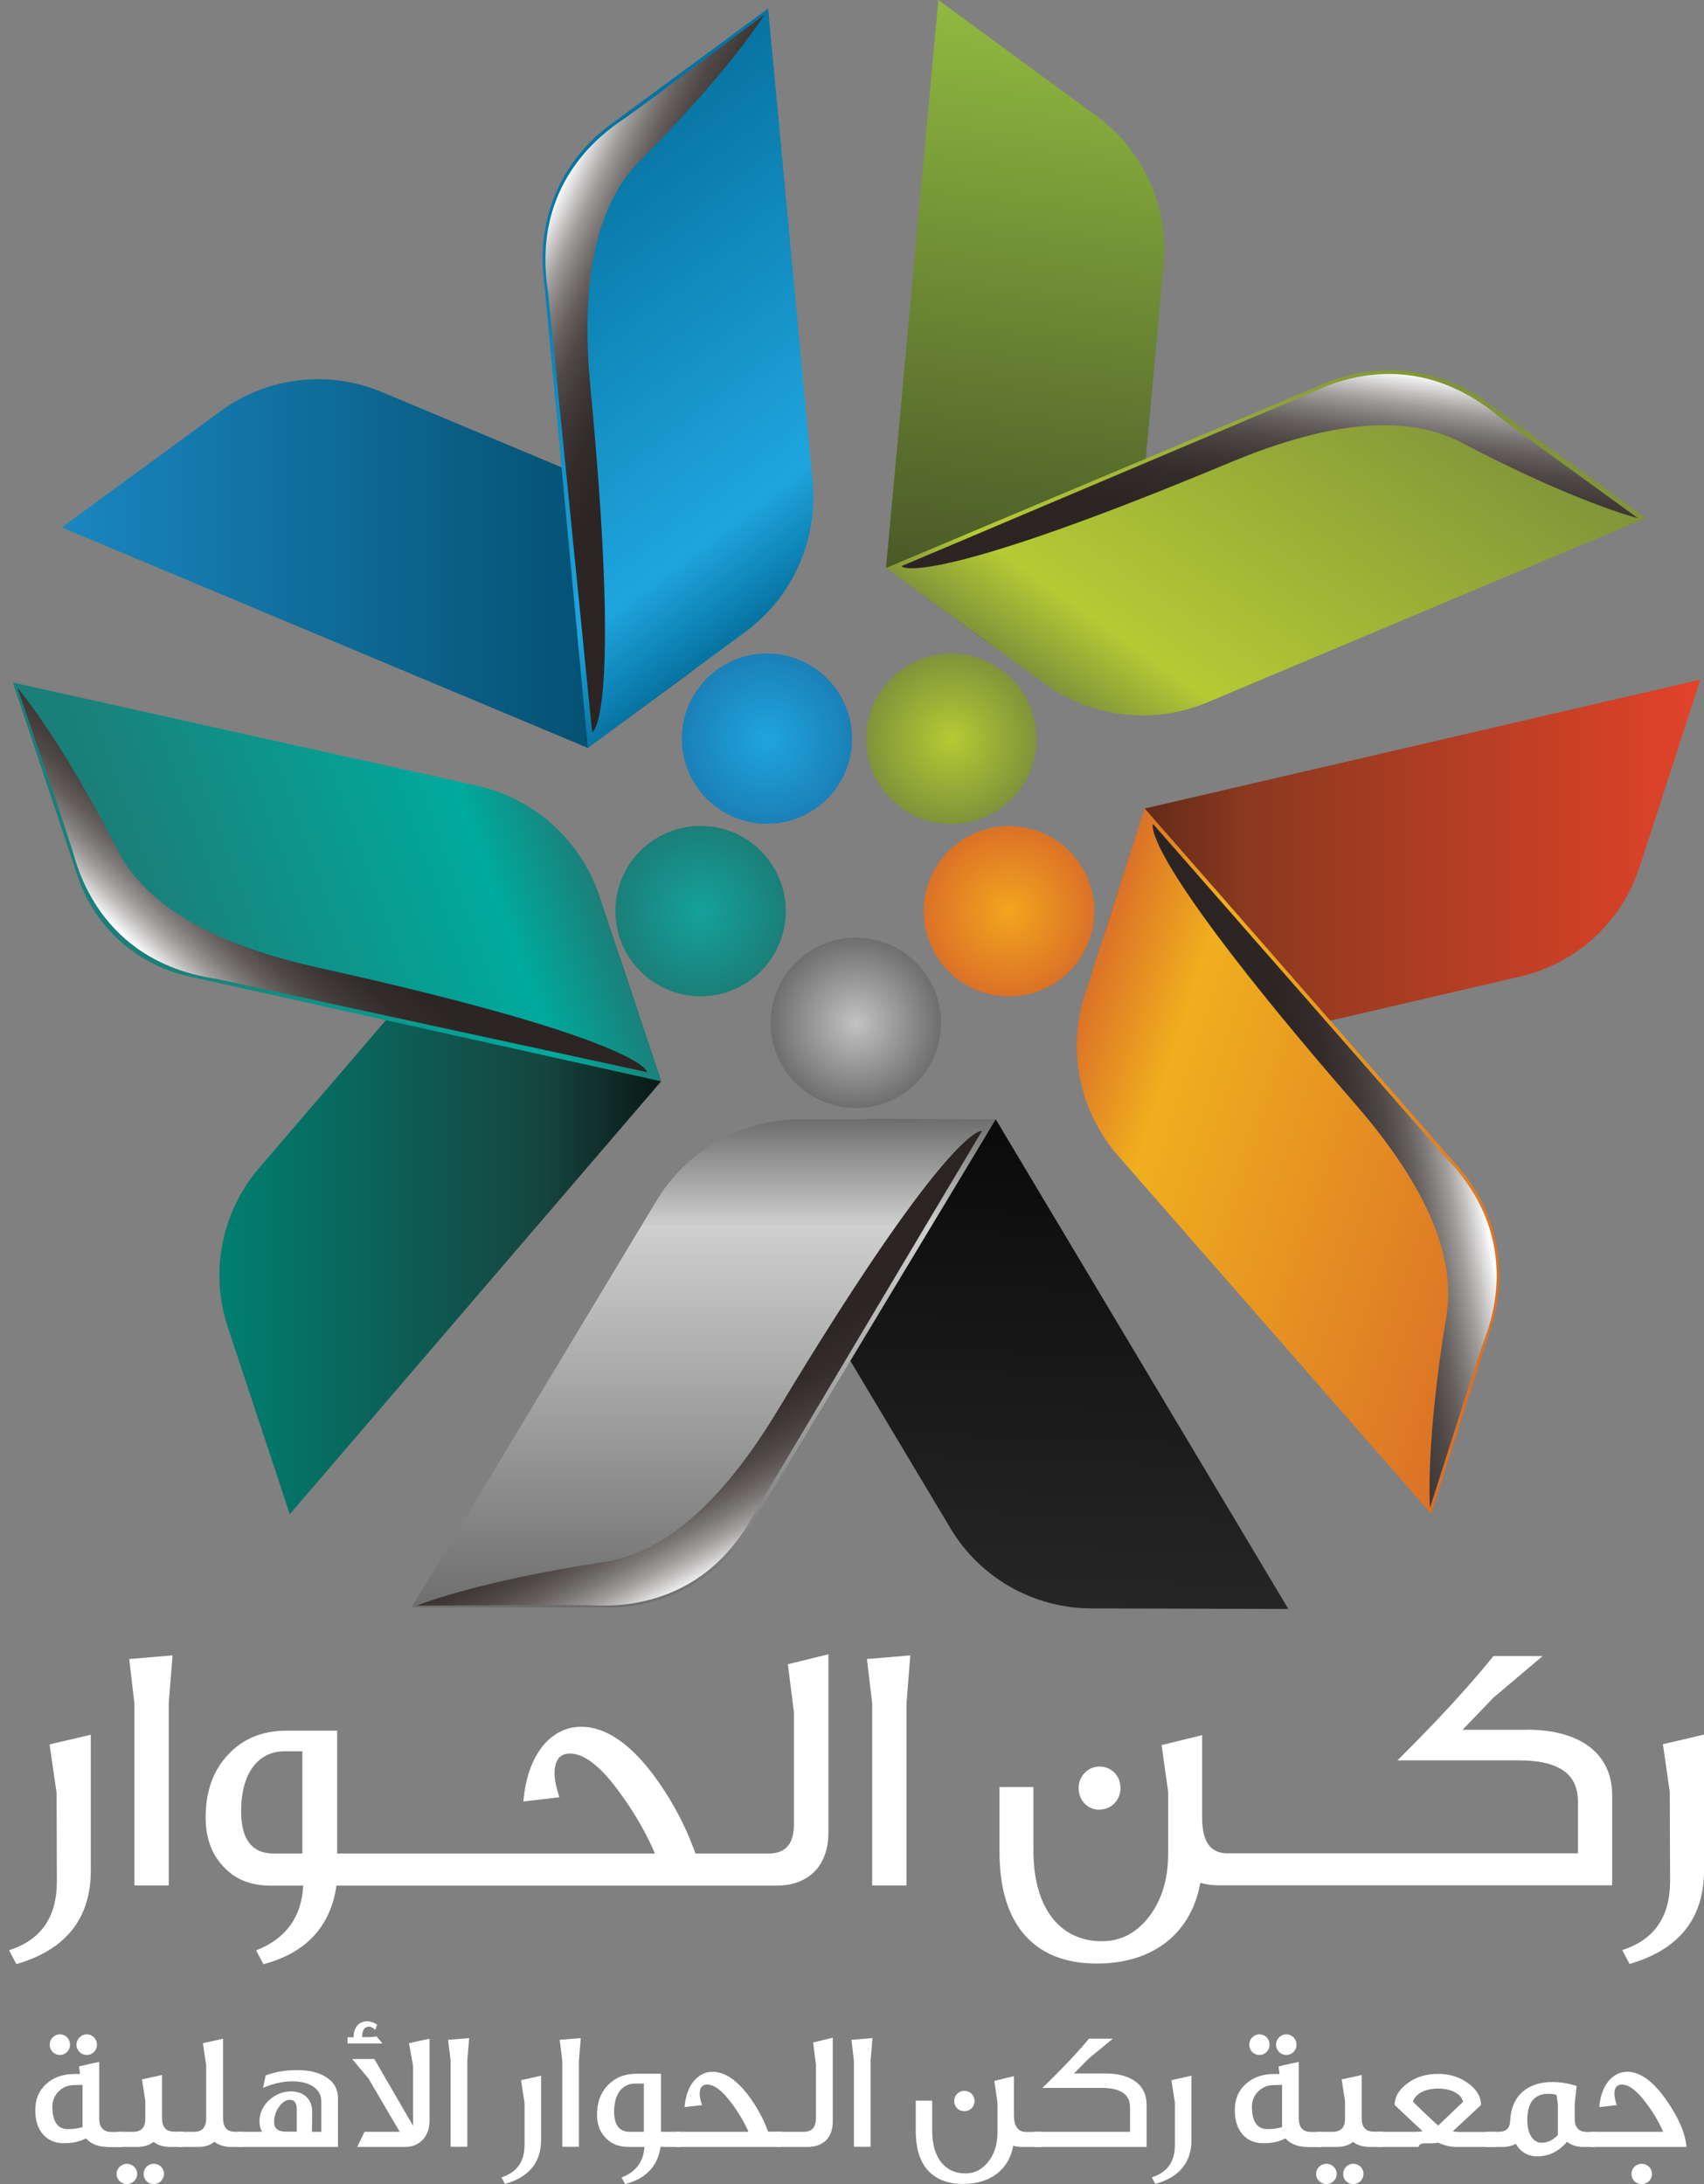 <svg width="78" height="100" viewBox="0 0 78 100" fill="none" xmlns="http://www.w3.org/2000/svg"><rect x="0" y="0" width="78" height="100" fill="#808080" stroke="none"/><path d="M2.59 82.058L2.603 86.147C2.603 87.778 1.878 88.824 0.414 89.293L0.748 89.928C3.014 89.273 4.156 87.842 4.156 85.64V79.426L2.269 79.869L2.584 82.052L2.59 82.058Z" fill="white"/><path d="M6.152 77.982V86.327H7.725V77.963L7.898 75.793L5.915 75.96L6.152 77.982Z" fill="white"/><path d="M36.341 78.341V83.528C36.341 84.427 35.962 84.864 35.185 84.864H32.599H31.834C31.372 83.56 30.711 82.334 29.87 81.211C28.779 79.779 27.681 79.061 26.603 79.061C25.21 79.061 24.132 80.344 23.958 82.482L25.608 82.289C25.46 81.847 25.384 81.487 25.384 81.198C25.384 80.595 25.621 80.287 26.096 80.287C26.744 80.287 27.521 80.89 28.394 82.11C29.074 83.04 29.594 83.971 29.98 84.864H15.434V79.24H13.117C12.006 79.24 11.108 79.612 10.427 80.351C9.747 81.083 9.413 82.033 9.413 83.22C9.413 84.196 9.715 84.966 10.299 85.538C10.825 86.077 11.519 86.334 12.379 86.334H13.881C13.804 87.772 13.091 88.766 11.724 89.299L12.058 89.935C14.009 89.415 15.132 88.208 15.402 86.334H23.131H32.592H35.557C37.015 86.334 37.92 85.422 37.92 83.907V75.742L36.065 76.198L36.334 78.348L36.341 78.341ZM13.842 84.864H12.514C11.531 84.864 11.037 84.209 11.037 82.925C11.037 81.23 11.782 80.184 13.033 80.184H13.842V84.864Z" fill="white"/><path d="M39.685 75.96L39.923 77.982V86.327H41.496V77.963L41.669 75.793L39.685 75.96Z" fill="white"/><path d="M50.322 82.854C50.874 82.854 51.291 82.411 51.291 81.878C51.291 81.307 50.88 80.883 50.322 80.883C49.802 80.883 49.372 81.326 49.372 81.865C49.372 82.449 49.802 82.86 50.322 82.86V82.854Z" fill="white"/><path d="M69.893 79.201H66.947L68.359 77.731L70.612 75.825H68.359C67.345 77.096 65.888 78.694 63.968 80.6H69.546C71.337 80.6 72.23 81.217 72.23 82.475V84.856H56.182C55.406 84.856 55.027 84.317 55.027 83.226V79.445L53.172 79.901L53.473 82.051V84.869C53.473 86.089 53.152 87.071 52.536 87.835C51.965 88.535 51.265 88.881 50.444 88.881C48.46 88.881 47.305 87.283 47.305 84.741V81.82H45.752V84.786C45.752 86.365 46.098 87.591 46.798 88.471C47.574 89.433 48.717 89.902 50.219 89.902C52.819 89.902 54.545 88.483 54.943 86.204C55.213 86.288 55.502 86.32 55.797 86.32H56.875H73.796V82.192C73.796 80.318 72.371 79.195 69.893 79.195V79.201Z" fill="white"/><path d="M76.12 79.868L76.434 82.051L76.447 86.14C76.447 87.771 75.715 88.817 74.258 89.286L74.592 89.921C76.858 89.266 78.001 87.835 78.001 85.633V79.419L76.113 79.862L76.12 79.868Z" fill="white"/><path d="M45.154 29.362L40.558 25.985L42.952 0L50.218 5.334C52.349 6.901 53.511 9.468 53.267 12.107L51.958 26.3C51.65 29.619 47.843 31.333 45.154 29.362Z" fill="url(#paint0_linear_1975_3367)"/><path d="M75.329 23.713L68.05 18.398C65.913 16.838 63.114 16.511 60.675 17.538L40.558 26.005L47.785 31.282C49.955 32.867 52.799 33.201 55.276 32.154L75.336 23.713H75.329Z" fill="url(#paint1_linear_1975_3367)"/><path d="M31.501 30.864L26.898 34.24L2.827 24.149L10.1 18.821C12.237 17.255 15.036 16.927 17.475 17.948L30.621 23.456C33.696 24.746 34.184 28.893 31.501 30.864Z" fill="url(#paint2_linear_1975_3367)"/><path d="M35.166 0.385L27.906 5.733C25.775 7.305 24.626 9.873 24.87 12.511L26.911 34.241L34.114 28.932C36.277 27.34 37.451 24.727 37.195 22.044L35.16 0.379L35.166 0.385Z" fill="url(#paint3_linear_1975_3367)"/><path d="M28.458 44.101L30.255 49.519L13.264 69.329L10.427 60.765C9.593 58.255 10.138 55.489 11.859 53.479L21.14 42.656C23.31 40.127 27.412 40.936 28.458 44.094V44.101Z" fill="url(#paint4_linear_1975_3367)"/><path d="M0.587 31.249L3.559 40.14C4.329 42.438 6.248 44.171 8.617 44.698L30.275 49.512L27.438 41.026C26.584 38.477 24.459 36.558 21.834 35.974L0.587 31.249Z" fill="url(#paint5_linear_1975_3367)"/><path d="M39.883 51.252L45.59 51.264L58.973 73.668L49.955 73.642C47.31 73.636 44.858 72.243 43.504 69.97L36.192 57.735C34.485 54.872 36.552 51.245 39.883 51.252Z" fill="url(#paint6_linear_1975_3367)"/><path d="M18.842 73.603H27.855C30.499 73.603 32.958 72.223 34.319 69.957L45.578 51.252H36.629C33.94 51.252 31.449 52.657 30.063 54.955L18.836 73.603H18.842Z" fill="url(#paint7_linear_1975_3367)"/><path d="M50.655 42.445L52.414 37.014L77.833 31.115L75.053 39.691C74.238 42.207 72.165 44.114 69.584 44.711L55.7 47.94C52.452 48.691 49.628 45.616 50.655 42.445Z" fill="url(#paint8_linear_1975_3367)"/><path d="M65.515 69.303L68.269 60.72C69.078 58.198 68.506 55.437 66.767 53.447L52.395 37.014L49.66 45.539C48.839 48.1 49.416 50.899 51.188 52.927L65.515 69.316V69.303Z" fill="url(#paint9_linear_1975_3367)"/><path d="M50.09 41.719C50.09 43.876 48.344 45.622 46.187 45.622C44.03 45.622 42.284 43.876 42.284 41.719C42.284 39.562 44.03 37.823 46.187 37.823C48.344 37.823 50.09 39.569 50.09 41.719Z" fill="url(#paint10_radial_1975_3367)"/><path d="M47.446 33.824C47.446 35.98 45.7 37.727 43.543 37.727C41.386 37.727 39.647 35.98 39.647 33.824C39.647 31.667 41.392 29.927 43.543 29.927C45.693 29.927 47.446 31.673 47.446 33.824Z" fill="url(#paint11_radial_1975_3367)"/><path d="M39.005 33.823C39.005 35.974 37.259 37.72 35.108 37.72C32.958 37.72 31.212 35.974 31.212 33.823C31.212 31.673 32.958 29.92 35.108 29.92C37.259 29.92 39.005 31.666 39.005 33.823Z" fill="url(#paint12_radial_1975_3367)"/><path d="M35.968 41.712C35.968 43.869 34.222 45.615 32.072 45.615C29.921 45.615 28.169 43.869 28.169 41.712C28.169 39.556 29.915 37.816 32.072 37.816C34.228 37.816 35.968 39.562 35.968 41.712Z" fill="url(#paint13_radial_1975_3367)"/><path d="M43.074 46.836C43.074 48.986 41.328 50.732 39.178 50.732C37.028 50.732 35.275 48.986 35.275 46.836C35.275 44.685 37.021 42.933 39.178 42.933C41.335 42.933 43.074 44.679 43.074 46.836Z" fill="url(#paint14_radial_1975_3367)"/><path style="mix-blend-mode:screen" d="M59.917 18.025L41.264 25.921C41.366 26.082 43.189 26.653 56.316 21.171C59.962 19.649 63.955 18.719 66.875 20.253C72.12 23.013 74.976 23.726 74.976 23.726C70.341 20.362 69.635 19.855 68.66 19.11C68.095 18.68 64.776 15.637 59.923 18.032L59.917 18.025Z" fill="url(#paint15_linear_1975_3367)"/><path style="mix-blend-mode:screen" d="M9.823 44.8L29.619 49.088C29.619 48.896 28.464 47.381 14.573 44.306C10.722 43.452 6.916 41.912 5.414 38.978C2.711 33.701 0.792 31.48 0.792 31.48C2.647 36.898 2.929 37.72 3.302 38.895C3.514 39.569 4.476 43.966 9.823 44.807V44.8Z" fill="url(#paint16_linear_1975_3367)"/><path style="mix-blend-mode:screen" d="M25.088 13.365L27.104 33.522C27.29 33.47 28.375 31.898 27.026 17.737C26.654 13.808 26.95 9.712 29.273 7.382C33.458 3.19 34.986 0.674 34.986 0.674C30.397 4.108 29.703 4.628 28.708 5.341C28.131 5.752 24.241 8.018 25.088 13.365Z" fill="url(#paint17_linear_1975_3367)"/><path style="mix-blend-mode:screen" d="M34.588 69.188L44.949 51.785C44.769 51.721 42.965 52.337 35.628 64.527C33.593 67.91 30.923 71.03 27.662 71.518C21.802 72.397 19.08 73.514 19.08 73.514C24.806 73.482 25.679 73.469 26.905 73.495C27.611 73.508 32.091 73.996 34.582 69.194L34.588 69.188Z" fill="url(#paint18_linear_1975_3367)"/><path style="mix-blend-mode:screen" d="M66.137 52.966L52.786 37.733C52.67 37.88 52.696 39.793 62.023 50.533C64.61 53.511 66.754 57.016 66.208 60.264C65.239 66.112 65.457 69.04 65.457 69.04C67.197 63.583 67.453 62.749 67.858 61.593C68.089 60.926 69.938 56.817 66.137 52.959V52.966Z" fill="url(#paint19_linear_1975_3367)"/><path d="M4.907 98.299C4.503 98.299 4.175 98.17 3.931 97.907C3.662 98.055 3.328 98.125 2.936 98.132C2.115 98.132 1.614 97.547 1.614 96.623C1.614 96.122 1.775 95.724 2.109 95.423C2.442 95.115 2.879 94.96 3.418 94.96H3.662L3.617 94.614C3.951 94.53 4.259 94.46 4.541 94.408V96.989C4.541 97.406 4.727 97.612 5.1 97.612H5.588V98.305H4.907V98.299ZM3.206 93.625C3.206 93.863 3.014 94.087 2.744 94.087C2.474 94.087 2.275 93.882 2.275 93.612C2.275 93.368 2.474 93.144 2.744 93.144C3.001 93.144 3.206 93.343 3.206 93.625ZM3.784 95.455C3.636 95.461 3.501 95.468 3.367 95.468C3.103 95.474 2.872 95.57 2.68 95.763C2.487 95.955 2.397 96.193 2.397 96.475C2.404 97.143 2.641 97.483 3.11 97.483C3.341 97.483 3.566 97.451 3.777 97.393V95.455H3.784ZM4.439 93.625C4.439 93.863 4.246 94.087 3.976 94.087C3.707 94.087 3.501 93.882 3.501 93.612C3.501 93.368 3.707 93.144 3.976 93.144C4.22 93.144 4.439 93.343 4.439 93.625Z" fill="white"/><path d="M6.281 99.538C6.281 99.775 6.075 100 5.806 100C5.562 100 5.337 99.808 5.337 99.531C5.337 99.275 5.562 99.069 5.806 99.069C6.05 99.069 6.281 99.268 6.281 99.538ZM8.36 98.299H7.783C7.474 98.299 7.224 98.222 7.032 98.068C6.833 98.222 6.582 98.299 6.293 98.299H5.375V97.606H6.094C6.473 97.606 6.653 97.407 6.653 96.996V96.2L6.499 95.205L7.417 95.006V96.989C7.417 97.4 7.603 97.599 7.982 97.599H8.367V98.293L8.36 98.299ZM7.507 99.538C7.507 99.775 7.308 100 7.038 100C6.781 100 6.576 99.808 6.576 99.531C6.576 99.275 6.781 99.069 7.038 99.069C7.295 99.069 7.507 99.268 7.507 99.538Z" fill="white"/><path d="M11.095 98.299H10.581C10.273 98.299 10.016 98.221 9.817 98.061C9.625 98.221 9.381 98.299 9.086 98.299H8.148V97.605H8.887C9.259 97.605 9.439 97.4 9.439 96.976V94.582L9.291 93.548L10.209 93.343V96.976C10.209 97.4 10.395 97.605 10.761 97.605H11.095V98.299Z" fill="white"/><path d="M10.883 98.299V97.606H11.994C11.917 97.464 11.878 97.304 11.878 97.13C11.878 96.758 12.026 96.437 12.308 96.168C12.604 95.898 12.938 95.757 13.316 95.757C13.599 95.757 13.83 95.834 14.009 95.988C14.202 96.168 14.292 96.405 14.292 96.707L14.279 97.606H14.709V96.219C14.709 95.641 14.176 95.295 13.387 95.295C12.95 95.295 12.495 95.397 12.039 95.596L12.161 95.025C12.578 94.865 13.053 94.781 13.599 94.781C14.144 94.781 14.568 94.884 14.882 95.076C15.274 95.301 15.473 95.635 15.473 96.091V98.299H10.877H10.883ZM13.586 96.591C13.586 96.29 13.477 96.142 13.271 96.142C13.104 96.142 12.95 96.232 12.803 96.424C12.636 96.63 12.546 96.886 12.546 97.169C12.546 97.451 12.726 97.599 13.085 97.599H13.586V96.585V96.591Z" fill="white"/><path d="M17.495 93.561H15.909V93.279H16.185C16.185 92.855 16.41 92.547 16.801 92.547C16.962 92.547 17.116 92.598 17.264 92.701C17.238 92.765 17.212 92.842 17.174 92.939C17.058 92.836 16.968 92.784 16.898 92.791C16.679 92.791 16.577 92.951 16.577 93.272H16.955L17.238 93.24L17.501 93.555L17.495 93.561ZM19.658 97.15C19.658 97.471 19.555 97.74 19.363 97.952C19.163 98.183 18.887 98.299 18.534 98.299H16.352L16.686 97.605H18.297L16.866 95.166L16.121 94.274H17.135L18.907 97.329V94.582L18.721 93.548L19.664 93.343V97.15H19.658Z" fill="white"/><path d="M21.475 93.324L21.391 94.344V98.292H20.627V94.351L20.512 93.394L21.475 93.317V93.324Z" fill="white"/><path d="M24.768 97.971C24.768 99.011 24.216 99.685 23.112 99.993L22.951 99.692C23.657 99.467 24.01 98.979 24.01 98.209V96.276L23.85 95.243L24.768 95.038V97.971Z" fill="white"/><path d="M26.584 93.324L26.501 94.344V98.292H25.737V94.351L25.621 93.394L26.584 93.317V93.324Z" fill="white"/><path d="M31.141 98.298H30.236C30.108 99.184 29.562 99.756 28.612 99.999L28.451 99.698C29.113 99.441 29.459 98.972 29.498 98.298H28.766C28.349 98.298 28.015 98.176 27.758 97.92C27.476 97.65 27.328 97.291 27.328 96.828C27.328 96.27 27.489 95.82 27.822 95.474C28.156 95.127 28.593 94.948 29.132 94.948H30.255V97.605H31.148V98.298H31.141ZM29.472 97.605V95.397H29.081C28.471 95.397 28.111 95.891 28.111 96.687C28.111 97.297 28.349 97.605 28.824 97.605H29.472Z" fill="white"/><path d="M35.738 98.298H30.936V97.605H34.261C34.075 97.181 33.825 96.745 33.491 96.302C33.068 95.724 32.689 95.442 32.374 95.442C32.143 95.442 32.028 95.59 32.028 95.872C32.028 96.013 32.066 96.18 32.137 96.385L31.334 96.475C31.418 95.468 31.944 94.858 32.618 94.858C33.145 94.858 33.671 95.198 34.204 95.872C34.615 96.405 34.936 96.983 35.16 97.599H35.738V98.292V98.298Z" fill="white"/><path d="M38.119 97.15C38.119 97.869 37.683 98.299 36.97 98.299H35.532V97.606H36.784C37.163 97.606 37.349 97.4 37.349 96.976V94.531L37.221 93.516L38.119 93.298V97.156V97.15Z" fill="white"/><path d="M39.935 93.324L39.852 94.344V98.292H39.088V94.351L38.973 93.394L39.935 93.317V93.324Z" fill="white"/><path d="M47.69 98.298H46.797C46.65 98.298 46.515 98.285 46.38 98.247C46.188 99.326 45.347 99.993 44.089 99.993C43.357 99.993 42.805 99.768 42.426 99.319C42.086 98.902 41.919 98.324 41.919 97.579V96.18H42.67V97.56C42.67 98.761 43.235 99.512 44.191 99.512C44.589 99.512 44.929 99.351 45.206 99.017C45.507 98.658 45.661 98.196 45.661 97.618V96.289L45.514 95.275L46.412 95.057V96.841C46.412 97.355 46.599 97.612 46.977 97.612H47.683V98.305L47.69 98.298ZM44.609 96.199C44.609 96.456 44.41 96.662 44.14 96.662C43.883 96.662 43.678 96.469 43.678 96.193C43.678 95.936 43.883 95.731 44.14 95.731C44.41 95.731 44.609 95.93 44.609 96.199Z" fill="white"/><path d="M52.485 98.299H47.324V97.605H51.727V96.482C51.727 95.891 51.297 95.596 50.424 95.596H47.715C48.646 94.697 49.352 93.94 49.846 93.343H50.938L49.846 94.242L49.16 94.935H50.591C51.791 94.935 52.485 95.468 52.485 96.353V98.299Z" fill="white"/><path d="M54.539 97.971C54.539 99.011 53.987 99.685 52.883 99.993L52.722 99.692C53.428 99.467 53.781 98.979 53.781 98.209V96.276L53.621 95.243L54.539 95.038V97.971Z" fill="white"/><path d="M59.816 98.299C59.411 98.299 59.084 98.17 58.84 97.907C58.57 98.055 58.236 98.125 57.845 98.132C57.023 98.132 56.523 97.547 56.523 96.623C56.523 96.122 56.683 95.724 57.017 95.423C57.35 95.115 57.787 94.96 58.326 94.96H58.57L58.525 94.614C58.859 94.53 59.167 94.46 59.45 94.408V96.989C59.45 97.406 59.636 97.612 60.014 97.612H60.502V98.305H59.822L59.816 98.299ZM58.114 93.625C58.114 93.863 57.922 94.087 57.652 94.087C57.383 94.087 57.184 93.882 57.184 93.612C57.184 93.368 57.383 93.144 57.652 93.144C57.909 93.144 58.114 93.343 58.114 93.625ZM58.692 95.455C58.544 95.461 58.41 95.468 58.275 95.468C58.012 95.474 57.781 95.57 57.588 95.763C57.395 95.955 57.306 96.193 57.306 96.475C57.312 97.143 57.55 97.483 58.018 97.483C58.249 97.483 58.474 97.451 58.686 97.393V95.455H58.692ZM59.347 93.625C59.347 93.863 59.154 94.087 58.885 94.087C58.615 94.087 58.41 93.882 58.41 93.612C58.41 93.368 58.615 93.144 58.885 93.144C59.129 93.144 59.347 93.343 59.347 93.625Z" fill="white"/><path d="M61.189 99.538C61.189 99.775 60.983 100 60.714 100C60.47 100 60.245 99.808 60.245 99.531C60.245 99.275 60.47 99.069 60.714 99.069C60.958 99.069 61.189 99.268 61.189 99.538ZM63.268 98.299H62.691C62.383 98.299 62.132 98.222 61.94 98.068C61.741 98.222 61.49 98.299 61.202 98.299H60.284V97.606H61.003C61.381 97.606 61.568 97.407 61.568 96.996V96.2L61.413 95.205L62.331 95.006V96.989C62.331 97.4 62.517 97.599 62.89 97.599H63.275V98.293L63.268 98.299ZM62.415 99.538C62.415 99.775 62.216 100 61.946 100C61.69 100 61.484 99.808 61.484 99.531C61.484 99.275 61.69 99.069 61.946 99.069C62.203 99.069 62.415 99.268 62.415 99.538Z" fill="white"/><path d="M68.442 98.299H66.613C66.382 98.299 66.112 98.228 65.811 98.1C65.759 98.132 65.579 98.138 65.278 98.132C65.053 98.132 64.944 98.183 64.938 98.299H63.038V97.606H64.822C64.925 97.606 65.015 97.599 65.117 97.573C64.938 97.419 64.514 97.021 63.84 96.373C63.84 96.013 64.032 95.68 64.418 95.391C64.809 95.096 65.278 94.954 65.823 94.954C66.369 94.954 66.831 95.102 67.229 95.404C67.608 95.686 67.794 96.02 67.794 96.379C67.717 96.45 67.287 96.848 66.504 97.58C66.606 97.606 66.709 97.612 66.812 97.612H68.442V98.305V98.299ZM66.966 96.238C66.94 96.084 66.844 95.943 66.664 95.834C66.44 95.693 66.157 95.628 65.823 95.628C65.49 95.628 65.214 95.699 64.995 95.834C64.809 95.962 64.7 96.097 64.681 96.238C64.938 96.482 65.31 96.848 65.83 97.323L66.966 96.238Z" fill="white"/><path d="M73.013 98.299H72.461C72.178 98.299 71.928 98.222 71.729 98.061C71.35 98.511 70.901 98.729 70.368 98.729C69.938 98.729 69.604 98.536 69.386 98.158C69.219 98.247 69.026 98.299 68.808 98.299H68.006V97.606H68.596C68.943 97.606 69.116 97.439 69.129 97.098C69.168 96.001 69.88 95.327 71.055 95.327C71.434 95.327 71.799 95.391 72.172 95.506L72.082 96.309V97.002C72.082 97.413 72.268 97.612 72.647 97.612H73.025V98.305L73.013 98.299ZM71.312 97.753V96.347L71.248 95.917C71.132 95.879 71.01 95.866 70.875 95.866C70.233 95.866 69.912 96.264 69.912 97.073C69.912 97.721 70.188 98.106 70.561 98.106C70.837 98.106 71.081 97.991 71.305 97.76L71.312 97.753Z" fill="white"/><path d="M77.204 98.298H72.807V97.605H76.132C75.946 97.181 75.696 96.745 75.362 96.302C74.938 95.724 74.559 95.442 74.245 95.442C74.014 95.442 73.898 95.59 73.898 95.872C73.898 96.013 73.937 96.18 74.008 96.385L73.205 96.475C73.289 95.468 73.815 94.858 74.489 94.858C75.073 94.858 75.676 95.288 76.28 96.161C76.845 96.963 77.14 97.669 77.198 98.292L77.204 98.298ZM75.619 99.537C75.619 99.775 75.426 99.999 75.156 99.999C74.887 99.999 74.681 99.807 74.681 99.531C74.681 99.274 74.887 99.069 75.156 99.069C75.4 99.069 75.619 99.268 75.619 99.537Z" fill="white"/><defs><linearGradient id="paint0_linear_1975_3367" x1="45.391" y1="29.953" x2="48.98" y2="0.738" gradientUnits="userSpaceOnUse"><stop stop-color="#384322"/><stop offset="0.14" stop-color="#4C5C29"/><stop offset="1" stop-color="#90B940"/></linearGradient><linearGradient id="paint1_linear_1975_3367" x1="51.573" y1="33.946" x2="64.302" y2="15.773" gradientUnits="userSpaceOnUse"><stop stop-color="#80933A"/><stop offset="0.17" stop-color="#B5CA34"/><stop offset="1" stop-color="#80933A"/></linearGradient><linearGradient id="paint2_linear_1975_3367" x1="2.827" y1="25.799" x2="33.247" y2="25.799" gradientUnits="userSpaceOnUse"><stop stop-color="#1A86C0"/><stop offset="0.81" stop-color="#045071"/><stop offset="1" stop-color="#043E57"/></linearGradient><linearGradient id="paint3_linear_1975_3367" x1="37.74" y1="26.204" x2="24.337" y2="8.423" gradientUnits="userSpaceOnUse"><stop stop-color="#0673A1"/><stop offset="0.2" stop-color="#1FA5DE"/><stop offset="1" stop-color="#0673A1"/></linearGradient><linearGradient id="paint4_linear_1975_3367" x1="10.042" y1="55.245" x2="30.255" y2="55.245" gradientUnits="userSpaceOnUse"><stop stop-color="#007F71"/><stop offset="0.74" stop-color="#16443F"/><stop offset="0.97" stop-color="#0B1D1A"/></linearGradient><linearGradient id="paint5_linear_1975_3367" x1="5.022" y1="44.165" x2="25.827" y2="36.591" gradientUnits="userSpaceOnUse"><stop offset="0.1" stop-color="#1B7F79"/><stop offset="0.8" stop-color="#00AA9D"/><stop offset="1" stop-color="#1B7F79"/></linearGradient><linearGradient id="paint6_linear_1975_3367" x1="46.963" y1="73.539" x2="47.74" y2="51.341" gradientUnits="userSpaceOnUse"><stop stop-color="#262626"/><stop offset="1" stop-color="#0A0A0A"/></linearGradient><linearGradient id="paint7_linear_1975_3367" x1="32.213" y1="73.603" x2="32.213" y2="51.245" gradientUnits="userSpaceOnUse"><stop stop-color="#6E6E6E"/><stop offset="0.78" stop-color="#CFCFCF"/><stop offset="1" stop-color="#6E6E6E"/></linearGradient><linearGradient id="paint8_linear_1975_3367" x1="50.443" y1="39.582" x2="77.833" y2="39.582" gradientUnits="userSpaceOnUse"><stop stop-color="#522516"/><stop offset="0.24" stop-color="#8A391F"/><stop offset="1" stop-color="#E24329"/></linearGradient><linearGradient id="paint9_linear_1975_3367" x1="48.274" y1="49.686" x2="69.63" y2="56.624" gradientUnits="userSpaceOnUse"><stop stop-color="#DB7127"/><stop offset="0.21" stop-color="#F0AF1E"/><stop offset="1" stop-color="#DB7127"/></linearGradient><radialGradient id="paint10_radial_1975_3367" cx="0" cy="0" r="1" gradientUnits="userSpaceOnUse" gradientTransform="translate(46.187 41.719) scale(3.903 3.903)"><stop stop-color="#F2A51E"/><stop offset="1" stop-color="#DB7127"/></radialGradient><radialGradient id="paint11_radial_1975_3367" cx="0" cy="0" r="1" gradientUnits="userSpaceOnUse" gradientTransform="translate(43.549 33.824) scale(3.903 3.903)"><stop stop-color="#B5CA34"/><stop offset="1" stop-color="#80933A"/></radialGradient><radialGradient id="paint12_radial_1975_3367" cx="0" cy="0" r="1" gradientUnits="userSpaceOnUse" gradientTransform="translate(35.108 33.823) scale(3.896 3.897)"><stop stop-color="#1FA5DE"/><stop offset="1" stop-color="#1B80B7"/></radialGradient><radialGradient id="paint13_radial_1975_3367" cx="0" cy="0" r="1" gradientUnits="userSpaceOnUse" gradientTransform="translate(32.065 41.719) scale(3.903 3.903)"><stop offset="0.01" stop-color="#15A19B"/><stop offset="1" stop-color="#1B7F79"/></radialGradient><radialGradient id="paint14_radial_1975_3367" cx="0" cy="0" r="1" gradientUnits="userSpaceOnUse" gradientTransform="translate(39.172 46.836) scale(3.903 3.903)"><stop stop-color="#C2C2C2"/><stop offset="1" stop-color="#6E6E6E"/></radialGradient><linearGradient id="paint15_linear_1975_3367" x1="57.644" y1="28.196" x2="59.297" y2="16.382" gradientUnits="userSpaceOnUse"><stop stop-color="#2B2422"/><stop offset="0.36" stop-color="#2C2523"/><stop offset="0.5" stop-color="#332C2A"/><stop offset="0.6" stop-color="#3F3836"/><stop offset="0.69" stop-color="#4F4948"/><stop offset="0.76" stop-color="#65605E"/><stop offset="0.82" stop-color="#7F7B7A"/><stop offset="0.88" stop-color="#9F9C9B"/><stop offset="0.93" stop-color="#C4C2C1"/><stop offset="0.98" stop-color="#ECEBEB"/><stop offset="1" stop-color="white"/></linearGradient><linearGradient id="paint16_linear_1975_3367" x1="17.581" y1="37.698" x2="9.418" y2="46.402" gradientUnits="userSpaceOnUse"><stop stop-color="#2B2422"/><stop offset="0.36" stop-color="#2C2523"/><stop offset="0.5" stop-color="#332C2A"/><stop offset="0.6" stop-color="#3F3836"/><stop offset="0.69" stop-color="#4F4948"/><stop offset="0.76" stop-color="#65605E"/><stop offset="0.82" stop-color="#7F7B7A"/><stop offset="0.88" stop-color="#9F9C9B"/><stop offset="0.93" stop-color="#C4C2C1"/><stop offset="0.98" stop-color="#ECEBEB"/><stop offset="1" stop-color="white"/></linearGradient><linearGradient id="paint17_linear_1975_3367" x1="34.134" y1="18.625" x2="23.335" y2="13.543" gradientUnits="userSpaceOnUse"><stop stop-color="#2B2422"/><stop offset="0.36" stop-color="#2C2523"/><stop offset="0.5" stop-color="#332C2A"/><stop offset="0.6" stop-color="#3F3836"/><stop offset="0.69" stop-color="#4F4948"/><stop offset="0.76" stop-color="#65605E"/><stop offset="0.82" stop-color="#7F7B7A"/><stop offset="0.88" stop-color="#9F9C9B"/><stop offset="0.93" stop-color="#C4C2C1"/><stop offset="0.98" stop-color="#ECEBEB"/><stop offset="1" stop-color="white"/></linearGradient><linearGradient id="paint18_linear_1975_3367" x1="30.138" y1="59.938" x2="35.798" y2="70.439" gradientUnits="userSpaceOnUse"><stop stop-color="#2B2422"/><stop offset="0.36" stop-color="#2C2523"/><stop offset="0.5" stop-color="#332C2A"/><stop offset="0.6" stop-color="#3F3836"/><stop offset="0.69" stop-color="#4F4948"/><stop offset="0.76" stop-color="#65605E"/><stop offset="0.82" stop-color="#7F7B7A"/><stop offset="0.88" stop-color="#9F9C9B"/><stop offset="0.93" stop-color="#C4C2C1"/><stop offset="0.98" stop-color="#ECEBEB"/><stop offset="1" stop-color="white"/></linearGradient><linearGradient id="paint19_linear_1975_3367" x1="55.635" y1="54.329" x2="67.376" y2="52.192" gradientUnits="userSpaceOnUse"><stop stop-color="#2B2422"/><stop offset="0.36" stop-color="#2C2523"/><stop offset="0.5" stop-color="#332C2A"/><stop offset="0.6" stop-color="#3F3836"/><stop offset="0.69" stop-color="#4F4948"/><stop offset="0.76" stop-color="#65605E"/><stop offset="0.82" stop-color="#7F7B7A"/><stop offset="0.88" stop-color="#9F9C9B"/><stop offset="0.93" stop-color="#C4C2C1"/><stop offset="0.98" stop-color="#ECEBEB"/><stop offset="1" stop-color="white"/></linearGradient></defs></svg>